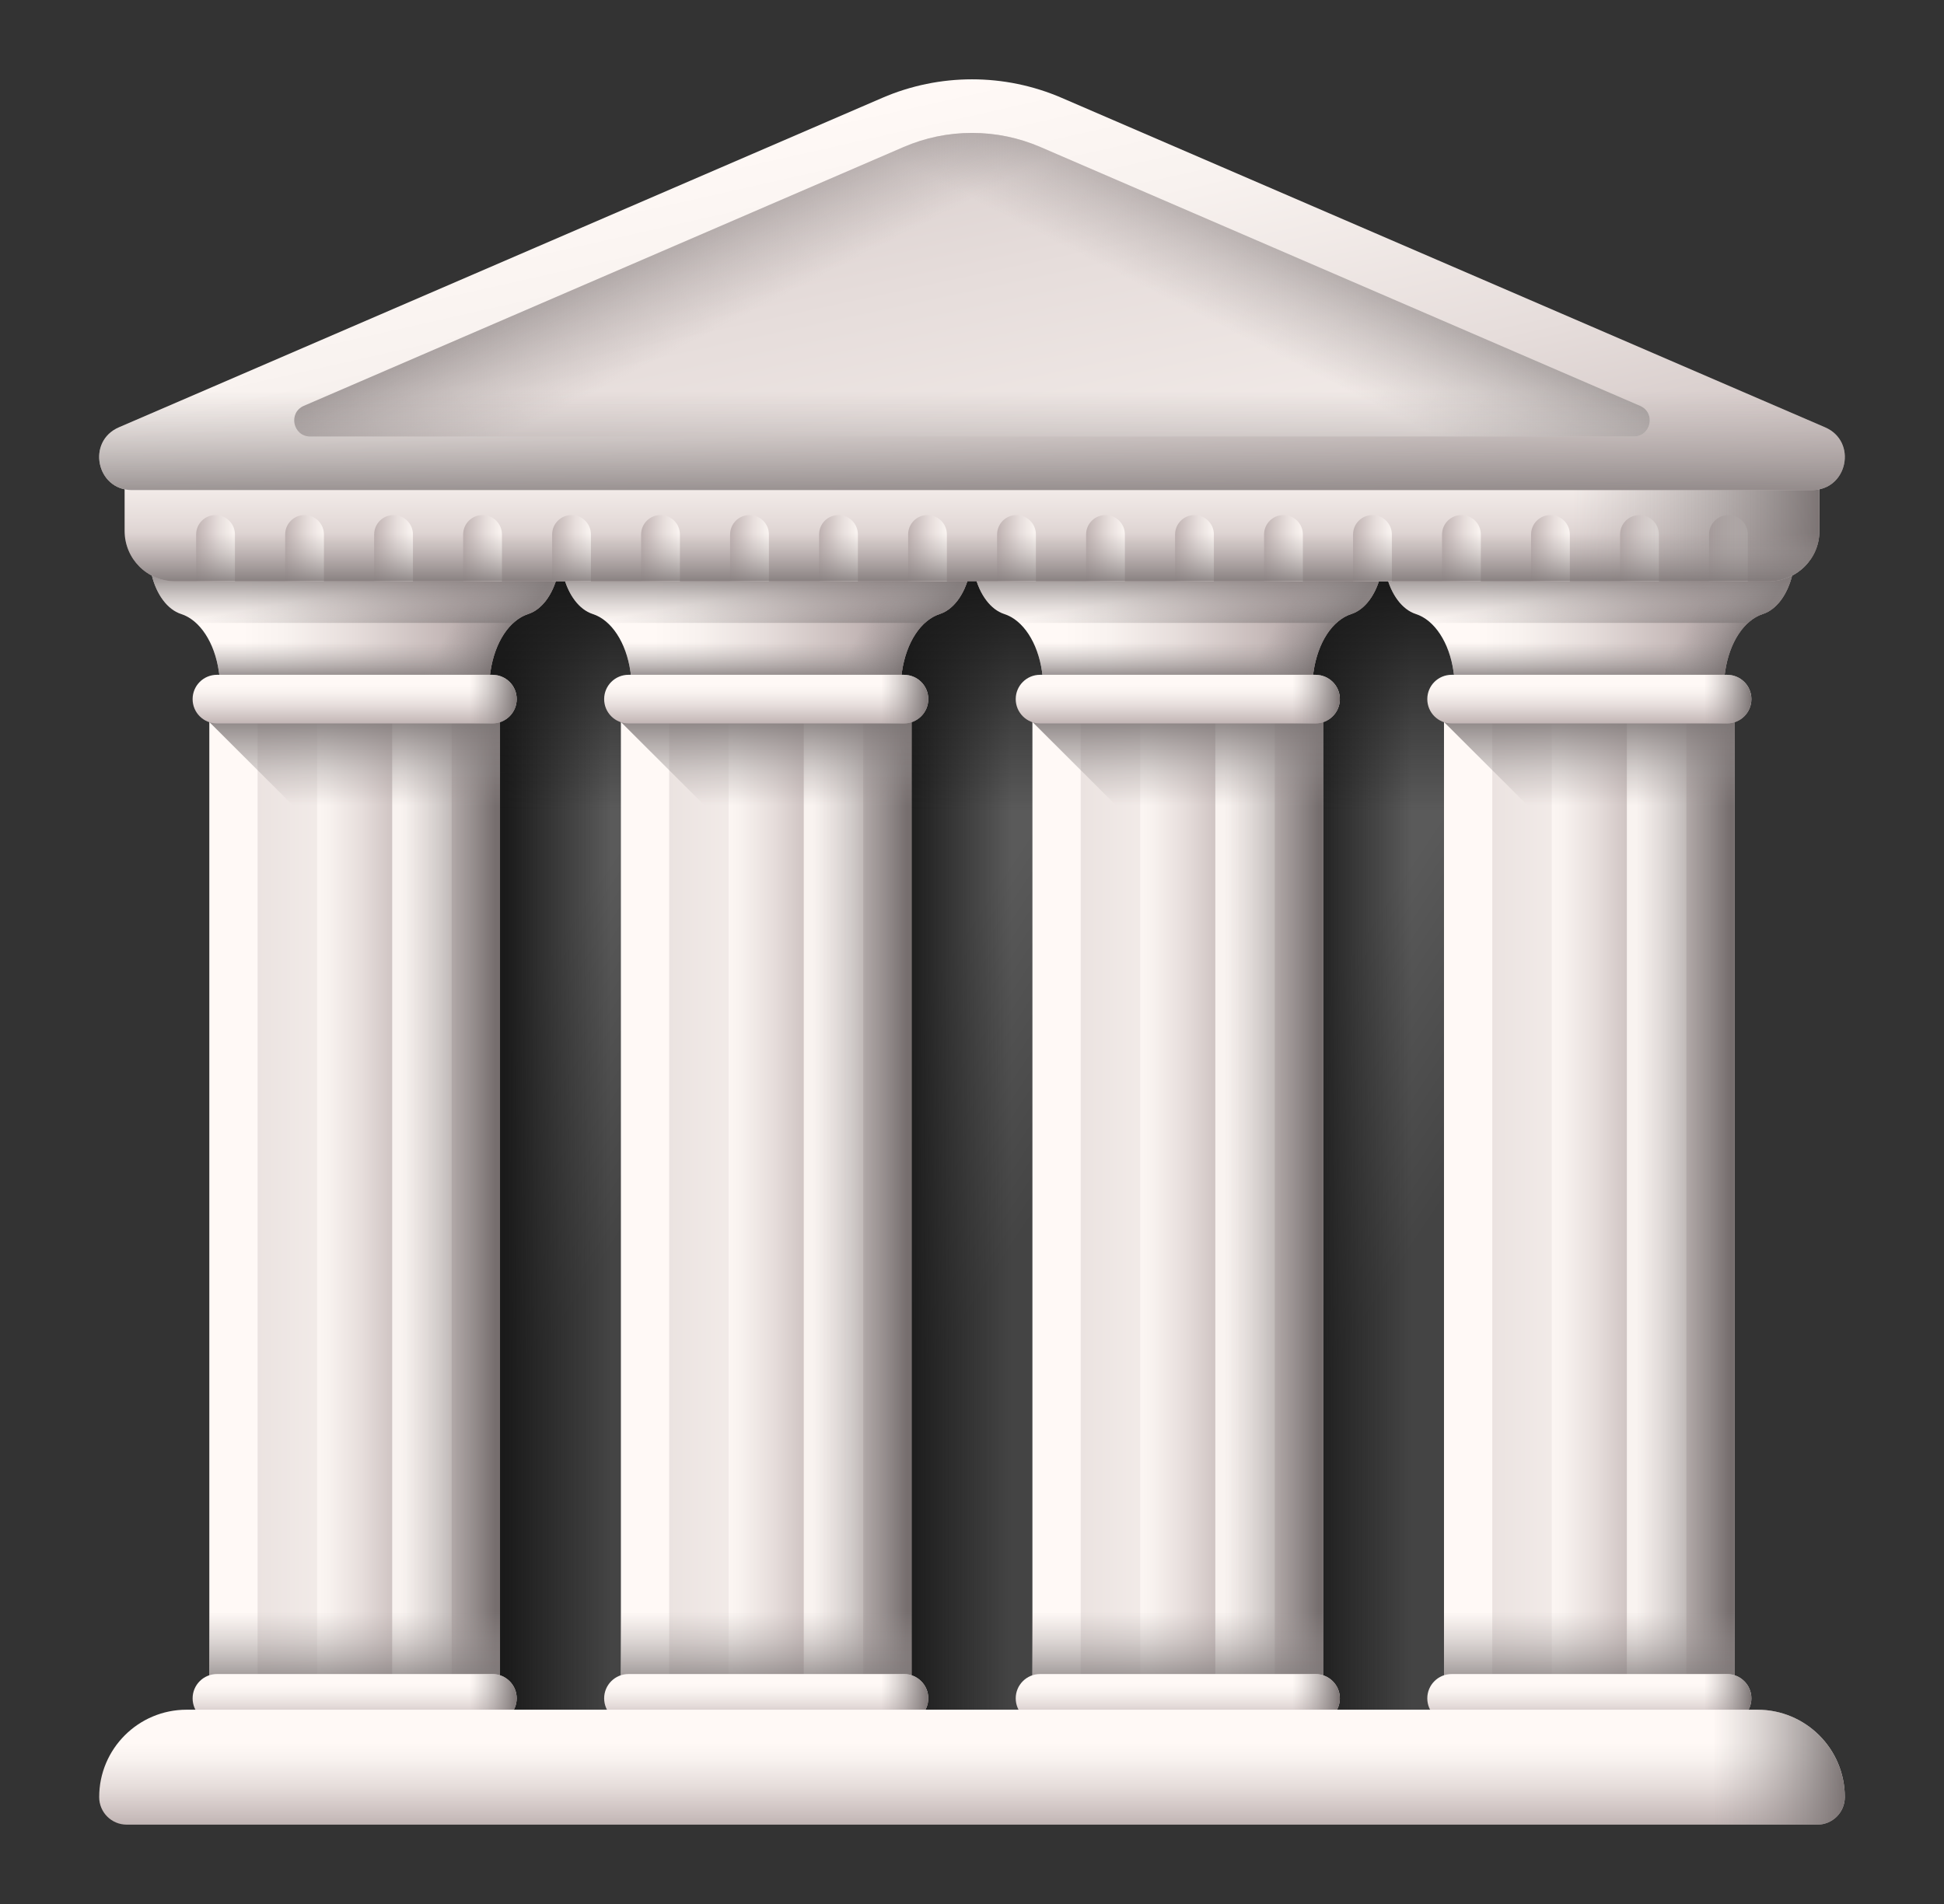 <svg width="49" height="48" viewBox="0 0 49 48" fill="none" xmlns="http://www.w3.org/2000/svg">
<rect x="0" y="0" width="49" height="48" fill="#333333" stroke="none"/>
<path d="M10.653 12.784H18.159V44.62H10.653V12.784Z" fill="url(#paint0_linear_473_2539)"/>
<path d="M10.653 12.784H18.159V44.62H10.653V12.784Z" fill="url(#paint1_linear_473_2539)"/>
<path d="M10.653 12.784H18.159V24H10.653V12.784Z" fill="url(#paint2_linear_473_2539)"/>
<path d="M20.747 12.784H28.253V44.62H20.747V12.784Z" fill="url(#paint3_linear_473_2539)"/>
<path d="M20.747 12.784H28.253V44.62H20.747V12.784Z" fill="url(#paint4_linear_473_2539)"/>
<path d="M20.747 12.784H28.253V24H20.747V12.784Z" fill="url(#paint5_linear_473_2539)"/>
<path d="M30.841 12.784H38.347V44.62H30.841V12.784Z" fill="url(#paint6_linear_473_2539)"/>
<path d="M30.841 12.784H38.347V44.62H30.841V12.784Z" fill="url(#paint7_linear_473_2539)"/>
<path d="M30.841 12.784H38.347V24H30.841V12.784Z" fill="url(#paint8_linear_473_2539)"/>
<path d="M3.753 14.199L3.824 14.493C3.946 14.998 4.226 15.369 4.565 15.479C5.037 15.63 5.409 16.198 5.517 16.93L5.574 17.314H12.305L12.362 16.93C12.47 16.198 12.842 15.631 13.314 15.479C13.653 15.369 13.933 14.998 14.055 14.493L14.126 14.199H3.753Z" fill="url(#paint9_linear_473_2539)"/>
<path d="M4.939 15.703C5.227 15.966 5.44 16.405 5.517 16.929L5.574 17.313H12.305L12.362 16.929C12.439 16.405 12.652 15.966 12.94 15.703H4.939Z" fill="url(#paint10_linear_473_2539)"/>
<path d="M9.439 17.314H12.306L12.362 16.93C12.47 16.198 12.842 15.631 13.314 15.479C13.653 15.369 13.933 14.998 14.055 14.493L14.126 14.199H9.439V17.314Z" fill="url(#paint11_linear_473_2539)"/>
<path d="M3.753 14.199L3.824 14.493C3.946 14.997 4.226 15.369 4.565 15.479C4.7 15.522 4.826 15.599 4.94 15.703H12.939C13.053 15.599 13.179 15.522 13.314 15.479C13.483 15.424 13.638 15.303 13.766 15.134C13.893 14.964 13.993 14.745 14.055 14.493L14.126 14.199H3.753Z" fill="url(#paint12_linear_473_2539)"/>
<path d="M3.753 14.199L3.824 14.493C3.946 14.997 4.226 15.369 4.565 15.479C4.7 15.522 4.826 15.599 4.94 15.703H12.939C13.053 15.599 13.179 15.522 13.314 15.479C13.483 15.424 13.638 15.303 13.766 15.134C13.893 14.964 13.993 14.745 14.055 14.493L14.126 14.199H3.753Z" fill="url(#paint13_linear_473_2539)"/>
<path d="M12.199 43.184H5.68C5.457 43.184 5.276 43.003 5.276 42.78V17.845C5.276 17.621 5.457 17.44 5.68 17.44H12.199C12.422 17.44 12.603 17.621 12.603 17.845V42.78C12.603 43.003 12.422 43.184 12.199 43.184Z" fill="url(#paint14_linear_473_2539)"/>
<path d="M6.493 17.44H11.386V43.184H6.493V17.44Z" fill="url(#paint15_linear_473_2539)"/>
<path d="M7.994 17.44H9.885V43.184H7.994V17.44Z" fill="url(#paint16_linear_473_2539)"/>
<path d="M12.198 43.184H8.616V17.44H12.198C12.422 17.44 12.603 17.621 12.603 17.845V42.78C12.603 43.003 12.422 43.184 12.198 43.184Z" fill="url(#paint17_linear_473_2539)"/>
<path d="M5.276 39.395V42.78C5.276 43.003 5.457 43.184 5.681 43.184H12.198C12.422 43.184 12.603 43.003 12.603 42.78V39.395H5.276Z" fill="url(#paint18_linear_473_2539)"/>
<path d="M12.198 17.44H5.681C5.457 17.44 5.276 17.621 5.276 17.844V18.202L12.603 25.515V17.844C12.603 17.621 12.422 17.44 12.198 17.44Z" fill="url(#paint19_linear_473_2539)"/>
<path d="M12.411 18.238H5.468C5.129 18.238 4.855 17.964 4.855 17.625C4.855 17.286 5.129 17.012 5.468 17.012H12.411C12.75 17.012 13.024 17.286 13.024 17.625C13.024 17.964 12.75 18.238 12.411 18.238Z" fill="url(#paint20_linear_473_2539)"/>
<path d="M12.41 17.012H9.959V18.238H12.41C12.749 18.238 13.024 17.964 13.024 17.625C13.024 17.286 12.749 17.012 12.41 17.012Z" fill="url(#paint21_linear_473_2539)"/>
<path d="M12.411 43.43H5.468C5.129 43.43 4.855 43.155 4.855 42.816C4.855 42.478 5.129 42.203 5.468 42.203H12.411C12.75 42.203 13.024 42.478 13.024 42.816C13.024 43.155 12.75 43.43 12.411 43.43Z" fill="url(#paint22_linear_473_2539)"/>
<path d="M12.41 42.203H9.959V43.43H12.41C12.749 43.43 13.024 43.155 13.024 42.816C13.024 42.478 12.749 42.203 12.41 42.203Z" fill="url(#paint23_linear_473_2539)"/>
<path d="M14.126 14.199L14.198 14.493C14.32 14.998 14.6 15.369 14.939 15.479C15.411 15.63 15.783 16.198 15.891 16.93L15.947 17.314H22.679L22.735 16.93C22.843 16.198 23.215 15.631 23.688 15.479C24.027 15.369 24.306 14.998 24.429 14.493L24.5 14.199H14.126Z" fill="url(#paint24_linear_473_2539)"/>
<path d="M15.312 15.703C15.6 15.966 15.813 16.405 15.891 16.929L15.947 17.313H22.679L22.735 16.929C22.813 16.405 23.026 15.966 23.314 15.703H15.312Z" fill="url(#paint25_linear_473_2539)"/>
<path d="M19.812 17.314H22.679L22.735 16.93C22.843 16.198 23.215 15.631 23.688 15.479C24.027 15.369 24.306 14.998 24.429 14.493L24.5 14.199H19.812V17.314Z" fill="url(#paint26_linear_473_2539)"/>
<path d="M14.126 14.199L14.198 14.493C14.32 14.997 14.6 15.369 14.939 15.479C15.074 15.522 15.2 15.599 15.313 15.703H23.313C23.427 15.599 23.553 15.522 23.687 15.479C23.856 15.424 24.012 15.303 24.139 15.134C24.267 14.964 24.367 14.745 24.428 14.493L24.5 14.199H14.126Z" fill="url(#paint27_linear_473_2539)"/>
<path d="M14.126 14.199L14.198 14.493C14.32 14.997 14.6 15.369 14.939 15.479C15.074 15.522 15.2 15.599 15.313 15.703H23.313C23.427 15.599 23.553 15.522 23.687 15.479C23.856 15.424 24.012 15.303 24.139 15.134C24.267 14.964 24.367 14.745 24.428 14.493L24.5 14.199H14.126Z" fill="url(#paint28_linear_473_2539)"/>
<path d="M22.572 43.184H16.054C15.831 43.184 15.65 43.003 15.65 42.78V17.845C15.65 17.621 15.831 17.44 16.054 17.44H22.572C22.795 17.44 22.976 17.621 22.976 17.845V42.78C22.976 43.003 22.795 43.184 22.572 43.184Z" fill="url(#paint29_linear_473_2539)"/>
<path d="M16.867 17.44H21.759V43.184H16.867V17.44Z" fill="url(#paint30_linear_473_2539)"/>
<path d="M18.367 17.44H20.259V43.184H18.367V17.44Z" fill="url(#paint31_linear_473_2539)"/>
<path d="M22.572 43.184H18.989V17.44H22.572C22.795 17.44 22.976 17.621 22.976 17.845V42.78C22.976 43.003 22.795 43.184 22.572 43.184Z" fill="url(#paint32_linear_473_2539)"/>
<path d="M15.65 39.395V42.78C15.65 43.003 15.831 43.184 16.054 43.184H22.572C22.795 43.184 22.976 43.003 22.976 42.78V39.395H15.65Z" fill="url(#paint33_linear_473_2539)"/>
<path d="M22.572 17.44H16.054C15.831 17.44 15.65 17.621 15.65 17.844V18.202L22.976 25.515V17.844C22.976 17.621 22.795 17.44 22.572 17.44Z" fill="url(#paint34_linear_473_2539)"/>
<path d="M22.785 18.238H15.841C15.503 18.238 15.228 17.964 15.228 17.625C15.228 17.286 15.503 17.012 15.841 17.012H22.785C23.123 17.012 23.398 17.286 23.398 17.625C23.398 17.964 23.123 18.238 22.785 18.238Z" fill="url(#paint35_linear_473_2539)"/>
<path d="M22.783 17.012H20.332V18.238H22.783C23.123 18.238 23.398 17.964 23.398 17.625C23.398 17.286 23.123 17.012 22.783 17.012Z" fill="url(#paint36_linear_473_2539)"/>
<path d="M22.785 43.43H15.841C15.503 43.43 15.228 43.155 15.228 42.816C15.228 42.478 15.503 42.203 15.841 42.203H22.785C23.123 42.203 23.398 42.478 23.398 42.816C23.398 43.155 23.123 43.43 22.785 43.43Z" fill="url(#paint37_linear_473_2539)"/>
<path d="M22.783 42.203H20.332V43.43H22.783C23.123 43.43 23.398 43.155 23.398 42.816C23.398 42.478 23.123 42.203 22.783 42.203Z" fill="url(#paint38_linear_473_2539)"/>
<path d="M24.5 14.199L24.571 14.493C24.694 14.998 24.973 15.369 25.312 15.479C25.785 15.63 26.157 16.198 26.265 16.93L26.321 17.314H33.053L33.109 16.93C33.217 16.198 33.589 15.631 34.061 15.479C34.4 15.369 34.68 14.998 34.802 14.493L34.874 14.199H24.5Z" fill="url(#paint39_linear_473_2539)"/>
<path d="M25.686 15.703C25.974 15.966 26.187 16.405 26.265 16.929L26.321 17.313H33.053L33.109 16.929C33.186 16.405 33.4 15.966 33.688 15.703H25.686Z" fill="url(#paint40_linear_473_2539)"/>
<path d="M30.186 17.314H33.053L33.109 16.93C33.217 16.198 33.589 15.631 34.061 15.479C34.4 15.369 34.68 14.998 34.802 14.493L34.874 14.199H30.186V17.314Z" fill="url(#paint41_linear_473_2539)"/>
<path d="M24.5 14.199L24.572 14.493C24.693 14.997 24.974 15.369 25.313 15.479C25.447 15.522 25.573 15.599 25.687 15.703H33.687C33.8 15.599 33.926 15.522 34.061 15.479C34.23 15.424 34.385 15.303 34.513 15.134C34.641 14.964 34.741 14.745 34.802 14.493L34.874 14.199H24.5Z" fill="url(#paint42_linear_473_2539)"/>
<path d="M24.5 14.199L24.572 14.493C24.693 14.997 24.974 15.369 25.313 15.479C25.447 15.522 25.573 15.599 25.687 15.703H33.687C33.8 15.599 33.926 15.522 34.061 15.479C34.23 15.424 34.385 15.303 34.513 15.134C34.641 14.964 34.741 14.745 34.802 14.493L34.874 14.199H24.5Z" fill="url(#paint43_linear_473_2539)"/>
<path d="M32.946 43.184H26.427C26.204 43.184 26.023 43.003 26.023 42.78V17.845C26.023 17.621 26.204 17.44 26.427 17.44H32.946C33.169 17.44 33.35 17.621 33.35 17.845V42.78C33.35 43.003 33.169 43.184 32.946 43.184Z" fill="url(#paint44_linear_473_2539)"/>
<path d="M27.24 17.44H32.133V43.184H27.24V17.44Z" fill="url(#paint45_linear_473_2539)"/>
<path d="M28.741 17.44H30.633V43.184H28.741V17.44Z" fill="url(#paint46_linear_473_2539)"/>
<path d="M32.946 43.184H29.363V17.44H32.946C33.169 17.44 33.35 17.621 33.35 17.845V42.78C33.35 43.003 33.169 43.184 32.946 43.184Z" fill="url(#paint47_linear_473_2539)"/>
<path d="M26.024 39.395V42.78C26.024 43.003 26.205 43.184 26.428 43.184H32.946C33.169 43.184 33.35 43.003 33.35 42.78V39.395H26.024Z" fill="url(#paint48_linear_473_2539)"/>
<path d="M32.946 17.44H26.428C26.205 17.44 26.024 17.621 26.024 17.844V18.202L33.35 25.515V17.844C33.35 17.621 33.169 17.44 32.946 17.44Z" fill="url(#paint49_linear_473_2539)"/>
<path d="M33.158 18.238H26.215C25.877 18.238 25.602 17.964 25.602 17.625C25.602 17.286 25.877 17.012 26.215 17.012H33.158C33.497 17.012 33.772 17.286 33.772 17.625C33.772 17.964 33.497 18.238 33.158 18.238Z" fill="url(#paint50_linear_473_2539)"/>
<path d="M33.157 17.012H30.706V18.238H33.157C33.497 18.238 33.772 17.964 33.772 17.625C33.772 17.286 33.496 17.012 33.157 17.012Z" fill="url(#paint51_linear_473_2539)"/>
<path d="M33.158 43.43H26.215C25.877 43.43 25.602 43.155 25.602 42.816C25.602 42.478 25.877 42.203 26.215 42.203H33.158C33.497 42.203 33.772 42.478 33.772 42.816C33.772 43.155 33.497 43.43 33.158 43.43Z" fill="url(#paint52_linear_473_2539)"/>
<path d="M33.157 42.203H30.706V43.43H33.157C33.497 43.43 33.772 43.155 33.772 42.816C33.772 42.478 33.496 42.203 33.157 42.203Z" fill="url(#paint53_linear_473_2539)"/>
<path d="M34.873 14.199L34.945 14.493C35.067 14.998 35.347 15.369 35.686 15.479C36.158 15.63 36.53 16.198 36.638 16.93L36.694 17.314H43.426L43.483 16.93C43.59 16.198 43.962 15.631 44.435 15.479C44.774 15.369 45.053 14.998 45.176 14.493L45.247 14.199H34.873Z" fill="url(#paint54_linear_473_2539)"/>
<path d="M36.06 15.703C36.348 15.966 36.561 16.405 36.638 16.929L36.695 17.313H43.426L43.483 16.929C43.56 16.405 43.773 15.966 44.061 15.703H36.06Z" fill="url(#paint55_linear_473_2539)"/>
<path d="M40.56 17.314H43.426L43.483 16.93C43.591 16.198 43.963 15.631 44.435 15.479C44.774 15.369 45.054 14.998 45.176 14.493L45.247 14.199H40.56V17.314Z" fill="url(#paint56_linear_473_2539)"/>
<path d="M34.873 14.199L34.945 14.493C35.067 14.997 35.347 15.369 35.686 15.479C35.821 15.522 35.947 15.599 36.061 15.703H44.06C44.174 15.599 44.3 15.522 44.434 15.479C44.604 15.424 44.759 15.303 44.887 15.134C45.014 14.964 45.114 14.745 45.176 14.493L45.247 14.199H34.873Z" fill="url(#paint57_linear_473_2539)"/>
<path d="M34.873 14.199L34.945 14.493C35.067 14.997 35.347 15.369 35.686 15.479C35.821 15.522 35.947 15.599 36.061 15.703H44.06C44.174 15.599 44.3 15.522 44.434 15.479C44.604 15.424 44.759 15.303 44.887 15.134C45.014 14.964 45.114 14.745 45.176 14.493L45.247 14.199H34.873Z" fill="url(#paint58_linear_473_2539)"/>
<path d="M43.32 43.184H36.801C36.578 43.184 36.397 43.003 36.397 42.78V17.845C36.397 17.621 36.578 17.44 36.801 17.44H43.32C43.543 17.44 43.724 17.621 43.724 17.845V42.78C43.724 43.003 43.543 43.184 43.32 43.184Z" fill="url(#paint59_linear_473_2539)"/>
<path d="M37.614 17.44H42.507V43.184H37.614V17.44Z" fill="url(#paint60_linear_473_2539)"/>
<path d="M39.115 17.44H41.006V43.184H39.115V17.44Z" fill="url(#paint61_linear_473_2539)"/>
<path d="M43.32 43.184H39.737V17.44H43.32C43.543 17.44 43.724 17.621 43.724 17.845V42.78C43.724 43.003 43.543 43.184 43.32 43.184Z" fill="url(#paint62_linear_473_2539)"/>
<path d="M36.397 39.395V42.78C36.397 43.003 36.578 43.184 36.802 43.184H43.319C43.543 43.184 43.724 43.003 43.724 42.78V39.395H36.397Z" fill="url(#paint63_linear_473_2539)"/>
<path d="M43.319 17.44H36.802C36.578 17.44 36.397 17.621 36.397 17.844V18.202L43.724 25.515V17.844C43.724 17.621 43.543 17.44 43.319 17.44Z" fill="url(#paint64_linear_473_2539)"/>
<path d="M43.532 18.238H36.589C36.25 18.238 35.976 17.964 35.976 17.625C35.976 17.286 36.25 17.012 36.589 17.012H43.532C43.871 17.012 44.145 17.286 44.145 17.625C44.145 17.964 43.871 18.238 43.532 18.238Z" fill="url(#paint65_linear_473_2539)"/>
<path d="M43.531 17.012H41.08V18.238H43.531C43.87 18.238 44.145 17.964 44.145 17.625C44.145 17.286 43.87 17.012 43.531 17.012Z" fill="url(#paint66_linear_473_2539)"/>
<path d="M43.532 43.43H36.589C36.25 43.43 35.976 43.155 35.976 42.816C35.976 42.478 36.25 42.203 36.589 42.203H43.532C43.871 42.203 44.145 42.478 44.145 42.816C44.145 43.155 43.871 43.43 43.532 43.43Z" fill="url(#paint67_linear_473_2539)"/>
<path d="M43.531 42.203H41.08V43.43H43.531C43.87 43.43 44.145 43.155 44.145 42.816C44.145 42.478 43.87 42.203 43.531 42.203Z" fill="url(#paint68_linear_473_2539)"/>
<path d="M44.296 43.102H4.704C3.487 43.102 2.5 44.089 2.5 45.306C2.5 45.69 2.811 46 3.194 46H45.806C46.19 46 46.5 45.69 46.5 45.306C46.5 44.089 45.513 43.102 44.296 43.102Z" fill="url(#paint69_linear_473_2539)"/>
<path d="M44.296 43.102C45.513 43.103 46.5 44.089 46.5 45.306C46.5 45.69 46.19 46 45.806 46H37.891V43.102H44.296Z" fill="url(#paint70_linear_473_2539)"/>
<path d="M44.591 14.653H4.409C3.709 14.653 3.141 14.085 3.141 13.385V11.633C3.141 10.933 3.709 10.365 4.409 10.365H44.591C45.291 10.365 45.859 10.933 45.859 11.633V13.385C45.859 14.085 45.291 14.653 44.591 14.653Z" fill="url(#paint71_linear_473_2539)"/>
<path d="M5.922 14.653H4.944V13.474C4.944 13.204 5.163 12.985 5.433 12.985C5.703 12.985 5.922 13.204 5.922 13.474V14.653Z" fill="url(#paint72_linear_473_2539)"/>
<path d="M8.165 14.653H7.188V13.474C7.188 13.204 7.406 12.985 7.676 12.985C7.946 12.985 8.165 13.204 8.165 13.474V14.653Z" fill="url(#paint73_linear_473_2539)"/>
<path d="M10.409 14.653H9.431V13.474C9.431 13.204 9.65 12.985 9.92 12.985C10.19 12.985 10.409 13.204 10.409 13.474V14.653Z" fill="url(#paint74_linear_473_2539)"/>
<path d="M12.652 14.653H11.674V13.474C11.674 13.204 11.893 12.985 12.163 12.985C12.433 12.985 12.652 13.204 12.652 13.474L12.652 14.653Z" fill="url(#paint75_linear_473_2539)"/>
<path d="M14.895 14.653H13.917V13.474C13.917 13.204 14.136 12.985 14.406 12.985C14.676 12.985 14.895 13.204 14.895 13.474L14.895 14.653Z" fill="url(#paint76_linear_473_2539)"/>
<path d="M17.138 14.653H16.16V13.474C16.16 13.204 16.379 12.985 16.649 12.985C16.919 12.985 17.138 13.204 17.138 13.474L17.138 14.653Z" fill="url(#paint77_linear_473_2539)"/>
<path d="M19.381 14.653H18.403V13.474C18.403 13.204 18.622 12.985 18.892 12.985C19.162 12.985 19.381 13.204 19.381 13.474L19.381 14.653Z" fill="url(#paint78_linear_473_2539)"/>
<path d="M21.624 14.653H20.646V13.474C20.646 13.204 20.865 12.985 21.135 12.985C21.405 12.985 21.624 13.204 21.624 13.474L21.624 14.653Z" fill="url(#paint79_linear_473_2539)"/>
<path d="M23.867 14.653H22.89V13.474C22.89 13.204 23.108 12.985 23.378 12.985C23.648 12.985 23.867 13.204 23.867 13.474L23.867 14.653Z" fill="url(#paint80_linear_473_2539)"/>
<path d="M26.111 14.653H25.133V13.474C25.133 13.204 25.352 12.985 25.622 12.985C25.892 12.985 26.111 13.204 26.111 13.474V14.653H26.111Z" fill="url(#paint81_linear_473_2539)"/>
<path d="M28.354 14.653H27.376V13.474C27.376 13.204 27.595 12.985 27.865 12.985C28.135 12.985 28.354 13.204 28.354 13.474V14.653H28.354Z" fill="url(#paint82_linear_473_2539)"/>
<path d="M30.597 14.653H29.619V13.474C29.619 13.204 29.838 12.985 30.108 12.985C30.378 12.985 30.597 13.204 30.597 13.474V14.653H30.597Z" fill="url(#paint83_linear_473_2539)"/>
<path d="M32.84 14.653H31.862V13.474C31.862 13.204 32.081 12.985 32.351 12.985C32.621 12.985 32.84 13.204 32.84 13.474V14.653H32.84Z" fill="url(#paint84_linear_473_2539)"/>
<path d="M35.083 14.653H34.105V13.474C34.105 13.204 34.324 12.985 34.594 12.985C34.864 12.985 35.083 13.204 35.083 13.474V14.653H35.083Z" fill="url(#paint85_linear_473_2539)"/>
<path d="M37.326 14.653H36.348V13.474C36.348 13.204 36.567 12.985 36.837 12.985C37.107 12.985 37.326 13.204 37.326 13.474V14.653H37.326Z" fill="url(#paint86_linear_473_2539)"/>
<path d="M39.569 14.653H38.592V13.474C38.592 13.204 38.81 12.985 39.081 12.985C39.35 12.985 39.569 13.204 39.569 13.474V14.653H39.569Z" fill="url(#paint87_linear_473_2539)"/>
<path d="M41.812 14.653H40.835V13.474C40.835 13.204 41.054 12.985 41.324 12.985C41.594 12.985 41.813 13.204 41.813 13.474V14.653H41.812Z" fill="url(#paint88_linear_473_2539)"/>
<path d="M44.055 14.653H43.078V13.474C43.078 13.204 43.297 12.985 43.567 12.985C43.837 12.985 44.056 13.204 44.056 13.474V14.653H44.055Z" fill="url(#paint89_linear_473_2539)"/>
<path d="M44.566 10.365H29.83V14.653H44.566C45.28 14.653 45.859 14.096 45.859 13.41V11.608C45.859 10.922 45.28 10.365 44.566 10.365Z" fill="url(#paint90_linear_473_2539)"/>
<path d="M44.591 14.653H4.409C3.709 14.653 3.141 14.085 3.141 13.385V11.633C3.141 10.933 3.709 10.365 4.409 10.365H44.591C45.291 10.365 45.859 10.933 45.859 11.633V13.385C45.859 14.085 45.291 14.653 44.591 14.653Z" fill="url(#paint91_linear_473_2539)"/>
<path d="M22.239 2.467L2.999 10.772C2.176 11.127 2.43 12.355 3.326 12.355H45.674C46.57 12.355 46.824 11.127 46.001 10.772L26.761 2.467C25.318 1.844 23.682 1.844 22.239 2.467Z" fill="url(#paint92_linear_473_2539)"/>
<path d="M41.18 11.004C41.618 11.004 41.742 10.404 41.34 10.231L26.226 3.707C25.677 3.471 25.097 3.351 24.5 3.351C23.903 3.351 23.323 3.471 22.775 3.707L7.66 10.231C7.259 10.404 7.382 11.004 7.82 11.004H41.18Z" fill="url(#paint93_linear_473_2539)"/>
<path d="M7.82 11.004C7.382 11.004 7.258 10.404 7.66 10.231L22.775 3.707C23.323 3.471 23.903 3.351 24.5 3.351C25.097 3.351 25.677 3.471 26.225 3.707L41.34 10.231C41.742 10.404 41.618 11.004 41.18 11.004H7.82Z" fill="url(#paint94_linear_473_2539)"/>
<path d="M41.18 11.004C41.618 11.004 41.742 10.404 41.34 10.231L26.226 3.707C25.677 3.471 25.097 3.351 24.5 3.351C23.903 3.351 23.323 3.471 22.775 3.707L7.66 10.231C7.259 10.404 7.382 11.004 7.82 11.004H41.18Z" fill="url(#paint95_linear_473_2539)"/>
<path d="M2.999 10.772C2.176 11.127 2.43 12.355 3.326 12.355H45.674C46.57 12.355 46.824 11.127 46.001 10.772L37.5 7.103H11.5L2.999 10.772Z" fill="url(#paint96_linear_473_2539)"/>
<defs>
<linearGradient id="paint0_linear_473_2539" x1="11.844" y1="27.01" x2="16.417" y2="30.03" gradientUnits="userSpaceOnUse">
<stop stop-color="#5A5A5A"/>
<stop offset="1" stop-color="#444444"/>
</linearGradient>
<linearGradient id="paint1_linear_473_2539" x1="15.398" y1="28.702" x2="12.723" y2="28.702" gradientUnits="userSpaceOnUse">
<stop stop-color="#1A1A1A" stop-opacity="0"/>
<stop offset="1" stop-color="#1A1A1A"/>
</linearGradient>
<linearGradient id="paint2_linear_473_2539" x1="14.406" y1="20.463" x2="14.406" y2="14.766" gradientUnits="userSpaceOnUse">
<stop stop-color="#1A1A1A" stop-opacity="0"/>
<stop offset="1" stop-color="#1A1A1A"/>
</linearGradient>
<linearGradient id="paint3_linear_473_2539" x1="21.938" y1="27.01" x2="26.511" y2="30.03" gradientUnits="userSpaceOnUse">
<stop stop-color="#5A5A5A"/>
<stop offset="1" stop-color="#444444"/>
</linearGradient>
<linearGradient id="paint4_linear_473_2539" x1="25.492" y1="28.702" x2="22.818" y2="28.702" gradientUnits="userSpaceOnUse">
<stop stop-color="#1A1A1A" stop-opacity="0"/>
<stop offset="1" stop-color="#1A1A1A"/>
</linearGradient>
<linearGradient id="paint5_linear_473_2539" x1="24.5" y1="20.463" x2="24.5" y2="14.766" gradientUnits="userSpaceOnUse">
<stop stop-color="#1A1A1A" stop-opacity="0"/>
<stop offset="1" stop-color="#1A1A1A"/>
</linearGradient>
<linearGradient id="paint6_linear_473_2539" x1="32.032" y1="27.01" x2="36.605" y2="30.03" gradientUnits="userSpaceOnUse">
<stop stop-color="#5A5A5A"/>
<stop offset="1" stop-color="#444444"/>
</linearGradient>
<linearGradient id="paint7_linear_473_2539" x1="35.586" y1="28.702" x2="32.912" y2="28.702" gradientUnits="userSpaceOnUse">
<stop stop-color="#1A1A1A" stop-opacity="0"/>
<stop offset="1" stop-color="#1A1A1A"/>
</linearGradient>
<linearGradient id="paint8_linear_473_2539" x1="34.594" y1="20.463" x2="34.594" y2="14.766" gradientUnits="userSpaceOnUse">
<stop stop-color="#1A1A1A" stop-opacity="0"/>
<stop offset="1" stop-color="#1A1A1A"/>
</linearGradient>
<linearGradient id="paint9_linear_473_2539" x1="6.104" y1="15.756" x2="11.835" y2="15.756" gradientUnits="userSpaceOnUse">
<stop stop-color="#FFF9F6"/>
<stop offset="0.197" stop-color="#F8F2EF"/>
<stop offset="0.492" stop-color="#E6DDDB"/>
<stop offset="0.847" stop-color="#C8BCBB"/>
<stop offset="1" stop-color="#B9ACAC"/>
</linearGradient>
<linearGradient id="paint10_linear_473_2539" x1="8.94" y1="16.192" x2="8.94" y2="17.247" gradientUnits="userSpaceOnUse">
<stop stop-color="#9E9797" stop-opacity="0"/>
<stop offset="0.311" stop-color="#979090" stop-opacity="0.311"/>
<stop offset="0.786" stop-color="#817A7A" stop-opacity="0.786"/>
<stop offset="1" stop-color="#766E6E"/>
</linearGradient>
<linearGradient id="paint11_linear_473_2539" x1="11.481" y1="15.583" x2="12.832" y2="16.359" gradientUnits="userSpaceOnUse">
<stop stop-color="#9E9797" stop-opacity="0"/>
<stop offset="0.311" stop-color="#979090" stop-opacity="0.311"/>
<stop offset="0.786" stop-color="#817A7A" stop-opacity="0.786"/>
<stop offset="1" stop-color="#766E6E"/>
</linearGradient>
<linearGradient id="paint12_linear_473_2539" x1="9.06" y1="14.89" x2="9.376" y2="16.702" gradientUnits="userSpaceOnUse">
<stop stop-color="#9E9797" stop-opacity="0"/>
<stop offset="0.311" stop-color="#979090" stop-opacity="0.311"/>
<stop offset="0.786" stop-color="#817A7A" stop-opacity="0.786"/>
<stop offset="1" stop-color="#766E6E"/>
</linearGradient>
<linearGradient id="paint13_linear_473_2539" x1="8.94" y1="15.688" x2="8.94" y2="14.24" gradientUnits="userSpaceOnUse">
<stop stop-color="#9E9797" stop-opacity="0"/>
<stop offset="0.311" stop-color="#979090" stop-opacity="0.311"/>
<stop offset="0.786" stop-color="#817A7A" stop-opacity="0.786"/>
<stop offset="1" stop-color="#766E6E"/>
</linearGradient>
<linearGradient id="paint14_linear_473_2539" x1="6.996" y1="30.312" x2="14.062" y2="30.312" gradientUnits="userSpaceOnUse">
<stop stop-color="#FFF9F6"/>
<stop offset="0.197" stop-color="#F8F2EF"/>
<stop offset="0.492" stop-color="#E6DDDB"/>
<stop offset="0.847" stop-color="#C8BCBB"/>
<stop offset="1" stop-color="#B9ACAC"/>
</linearGradient>
<linearGradient id="paint15_linear_473_2539" x1="12.445" y1="30.312" x2="-2.121" y2="30.312" gradientUnits="userSpaceOnUse">
<stop stop-color="#FFF9F6"/>
<stop offset="0.197" stop-color="#F8F2EF"/>
<stop offset="0.492" stop-color="#E6DDDB"/>
<stop offset="0.847" stop-color="#C8BCBB"/>
<stop offset="1" stop-color="#B9ACAC"/>
</linearGradient>
<linearGradient id="paint16_linear_473_2539" x1="7.723" y1="30.312" x2="10.591" y2="30.312" gradientUnits="userSpaceOnUse">
<stop stop-color="#FFF9F6"/>
<stop offset="0.197" stop-color="#F8F2EF"/>
<stop offset="0.492" stop-color="#E6DDDB"/>
<stop offset="0.847" stop-color="#C8BCBB"/>
<stop offset="1" stop-color="#B9ACAC"/>
</linearGradient>
<linearGradient id="paint17_linear_473_2539" x1="10.117" y1="30.312" x2="12.487" y2="30.312" gradientUnits="userSpaceOnUse">
<stop stop-color="#9E9797" stop-opacity="0"/>
<stop offset="0.311" stop-color="#979090" stop-opacity="0.311"/>
<stop offset="0.786" stop-color="#817A7A" stop-opacity="0.786"/>
<stop offset="1" stop-color="#766E6E"/>
</linearGradient>
<linearGradient id="paint18_linear_473_2539" x1="8.94" y1="40.632" x2="8.94" y2="42.804" gradientUnits="userSpaceOnUse">
<stop stop-color="#9E9797" stop-opacity="0"/>
<stop offset="0.311" stop-color="#979090" stop-opacity="0.311"/>
<stop offset="0.786" stop-color="#817A7A" stop-opacity="0.786"/>
<stop offset="1" stop-color="#766E6E"/>
</linearGradient>
<linearGradient id="paint19_linear_473_2539" x1="8.94" y1="20.317" x2="8.94" y2="17.844" gradientUnits="userSpaceOnUse">
<stop stop-color="#9E9797" stop-opacity="0"/>
<stop offset="0.311" stop-color="#979090" stop-opacity="0.311"/>
<stop offset="0.786" stop-color="#817A7A" stop-opacity="0.786"/>
<stop offset="1" stop-color="#766E6E"/>
</linearGradient>
<linearGradient id="paint20_linear_473_2539" x1="8.939" y1="17.255" x2="8.939" y2="18.338" gradientUnits="userSpaceOnUse">
<stop stop-color="#FFF9F6"/>
<stop offset="0.197" stop-color="#F8F2EF"/>
<stop offset="0.492" stop-color="#E6DDDB"/>
<stop offset="0.847" stop-color="#C8BCBB"/>
<stop offset="1" stop-color="#B9ACAC"/>
</linearGradient>
<linearGradient id="paint21_linear_473_2539" x1="11.839" y1="17.625" x2="13.074" y2="17.625" gradientUnits="userSpaceOnUse">
<stop stop-color="#9E9797" stop-opacity="0"/>
<stop offset="0.311" stop-color="#979090" stop-opacity="0.311"/>
<stop offset="0.786" stop-color="#817A7A" stop-opacity="0.786"/>
<stop offset="1" stop-color="#766E6E"/>
</linearGradient>
<linearGradient id="paint22_linear_473_2539" x1="8.939" y1="42.446" x2="8.939" y2="43.53" gradientUnits="userSpaceOnUse">
<stop stop-color="#FFF9F6"/>
<stop offset="0.197" stop-color="#F8F2EF"/>
<stop offset="0.492" stop-color="#E6DDDB"/>
<stop offset="0.847" stop-color="#C8BCBB"/>
<stop offset="1" stop-color="#B9ACAC"/>
</linearGradient>
<linearGradient id="paint23_linear_473_2539" x1="11.839" y1="42.816" x2="13.074" y2="42.816" gradientUnits="userSpaceOnUse">
<stop stop-color="#9E9797" stop-opacity="0"/>
<stop offset="0.311" stop-color="#979090" stop-opacity="0.311"/>
<stop offset="0.786" stop-color="#817A7A" stop-opacity="0.786"/>
<stop offset="1" stop-color="#766E6E"/>
</linearGradient>
<linearGradient id="paint24_linear_473_2539" x1="16.478" y1="15.756" x2="22.209" y2="15.756" gradientUnits="userSpaceOnUse">
<stop stop-color="#FFF9F6"/>
<stop offset="0.197" stop-color="#F8F2EF"/>
<stop offset="0.492" stop-color="#E6DDDB"/>
<stop offset="0.847" stop-color="#C8BCBB"/>
<stop offset="1" stop-color="#B9ACAC"/>
</linearGradient>
<linearGradient id="paint25_linear_473_2539" x1="19.313" y1="16.192" x2="19.313" y2="17.247" gradientUnits="userSpaceOnUse">
<stop stop-color="#9E9797" stop-opacity="0"/>
<stop offset="0.311" stop-color="#979090" stop-opacity="0.311"/>
<stop offset="0.786" stop-color="#817A7A" stop-opacity="0.786"/>
<stop offset="1" stop-color="#766E6E"/>
</linearGradient>
<linearGradient id="paint26_linear_473_2539" x1="21.854" y1="15.583" x2="23.206" y2="16.359" gradientUnits="userSpaceOnUse">
<stop stop-color="#9E9797" stop-opacity="0"/>
<stop offset="0.311" stop-color="#979090" stop-opacity="0.311"/>
<stop offset="0.786" stop-color="#817A7A" stop-opacity="0.786"/>
<stop offset="1" stop-color="#766E6E"/>
</linearGradient>
<linearGradient id="paint27_linear_473_2539" x1="19.434" y1="14.89" x2="19.75" y2="16.702" gradientUnits="userSpaceOnUse">
<stop stop-color="#9E9797" stop-opacity="0"/>
<stop offset="0.311" stop-color="#979090" stop-opacity="0.311"/>
<stop offset="0.786" stop-color="#817A7A" stop-opacity="0.786"/>
<stop offset="1" stop-color="#766E6E"/>
</linearGradient>
<linearGradient id="paint28_linear_473_2539" x1="19.313" y1="15.688" x2="19.313" y2="14.24" gradientUnits="userSpaceOnUse">
<stop stop-color="#9E9797" stop-opacity="0"/>
<stop offset="0.311" stop-color="#979090" stop-opacity="0.311"/>
<stop offset="0.786" stop-color="#817A7A" stop-opacity="0.786"/>
<stop offset="1" stop-color="#766E6E"/>
</linearGradient>
<linearGradient id="paint29_linear_473_2539" x1="17.37" y1="30.312" x2="24.435" y2="30.312" gradientUnits="userSpaceOnUse">
<stop stop-color="#FFF9F6"/>
<stop offset="0.197" stop-color="#F8F2EF"/>
<stop offset="0.492" stop-color="#E6DDDB"/>
<stop offset="0.847" stop-color="#C8BCBB"/>
<stop offset="1" stop-color="#B9ACAC"/>
</linearGradient>
<linearGradient id="paint30_linear_473_2539" x1="22.819" y1="30.312" x2="8.252" y2="30.312" gradientUnits="userSpaceOnUse">
<stop stop-color="#FFF9F6"/>
<stop offset="0.197" stop-color="#F8F2EF"/>
<stop offset="0.492" stop-color="#E6DDDB"/>
<stop offset="0.847" stop-color="#C8BCBB"/>
<stop offset="1" stop-color="#B9ACAC"/>
</linearGradient>
<linearGradient id="paint31_linear_473_2539" x1="18.096" y1="30.312" x2="20.965" y2="30.312" gradientUnits="userSpaceOnUse">
<stop stop-color="#FFF9F6"/>
<stop offset="0.197" stop-color="#F8F2EF"/>
<stop offset="0.492" stop-color="#E6DDDB"/>
<stop offset="0.847" stop-color="#C8BCBB"/>
<stop offset="1" stop-color="#B9ACAC"/>
</linearGradient>
<linearGradient id="paint32_linear_473_2539" x1="20.491" y1="30.312" x2="22.861" y2="30.312" gradientUnits="userSpaceOnUse">
<stop stop-color="#9E9797" stop-opacity="0"/>
<stop offset="0.311" stop-color="#979090" stop-opacity="0.311"/>
<stop offset="0.786" stop-color="#817A7A" stop-opacity="0.786"/>
<stop offset="1" stop-color="#766E6E"/>
</linearGradient>
<linearGradient id="paint33_linear_473_2539" x1="19.313" y1="40.632" x2="19.313" y2="42.804" gradientUnits="userSpaceOnUse">
<stop stop-color="#9E9797" stop-opacity="0"/>
<stop offset="0.311" stop-color="#979090" stop-opacity="0.311"/>
<stop offset="0.786" stop-color="#817A7A" stop-opacity="0.786"/>
<stop offset="1" stop-color="#766E6E"/>
</linearGradient>
<linearGradient id="paint34_linear_473_2539" x1="19.313" y1="20.317" x2="19.313" y2="17.844" gradientUnits="userSpaceOnUse">
<stop stop-color="#9E9797" stop-opacity="0"/>
<stop offset="0.311" stop-color="#979090" stop-opacity="0.311"/>
<stop offset="0.786" stop-color="#817A7A" stop-opacity="0.786"/>
<stop offset="1" stop-color="#766E6E"/>
</linearGradient>
<linearGradient id="paint35_linear_473_2539" x1="19.313" y1="17.255" x2="19.313" y2="18.338" gradientUnits="userSpaceOnUse">
<stop stop-color="#FFF9F6"/>
<stop offset="0.197" stop-color="#F8F2EF"/>
<stop offset="0.492" stop-color="#E6DDDB"/>
<stop offset="0.847" stop-color="#C8BCBB"/>
<stop offset="1" stop-color="#B9ACAC"/>
</linearGradient>
<linearGradient id="paint36_linear_473_2539" x1="22.212" y1="17.625" x2="23.448" y2="17.625" gradientUnits="userSpaceOnUse">
<stop stop-color="#9E9797" stop-opacity="0"/>
<stop offset="0.311" stop-color="#979090" stop-opacity="0.311"/>
<stop offset="0.786" stop-color="#817A7A" stop-opacity="0.786"/>
<stop offset="1" stop-color="#766E6E"/>
</linearGradient>
<linearGradient id="paint37_linear_473_2539" x1="19.313" y1="42.446" x2="19.313" y2="43.53" gradientUnits="userSpaceOnUse">
<stop stop-color="#FFF9F6"/>
<stop offset="0.197" stop-color="#F8F2EF"/>
<stop offset="0.492" stop-color="#E6DDDB"/>
<stop offset="0.847" stop-color="#C8BCBB"/>
<stop offset="1" stop-color="#B9ACAC"/>
</linearGradient>
<linearGradient id="paint38_linear_473_2539" x1="22.212" y1="42.816" x2="23.448" y2="42.816" gradientUnits="userSpaceOnUse">
<stop stop-color="#9E9797" stop-opacity="0"/>
<stop offset="0.311" stop-color="#979090" stop-opacity="0.311"/>
<stop offset="0.786" stop-color="#817A7A" stop-opacity="0.786"/>
<stop offset="1" stop-color="#766E6E"/>
</linearGradient>
<linearGradient id="paint39_linear_473_2539" x1="26.852" y1="15.756" x2="32.583" y2="15.756" gradientUnits="userSpaceOnUse">
<stop stop-color="#FFF9F6"/>
<stop offset="0.197" stop-color="#F8F2EF"/>
<stop offset="0.492" stop-color="#E6DDDB"/>
<stop offset="0.847" stop-color="#C8BCBB"/>
<stop offset="1" stop-color="#B9ACAC"/>
</linearGradient>
<linearGradient id="paint40_linear_473_2539" x1="29.687" y1="16.192" x2="29.687" y2="17.247" gradientUnits="userSpaceOnUse">
<stop stop-color="#9E9797" stop-opacity="0"/>
<stop offset="0.311" stop-color="#979090" stop-opacity="0.311"/>
<stop offset="0.786" stop-color="#817A7A" stop-opacity="0.786"/>
<stop offset="1" stop-color="#766E6E"/>
</linearGradient>
<linearGradient id="paint41_linear_473_2539" x1="32.228" y1="15.583" x2="33.58" y2="16.359" gradientUnits="userSpaceOnUse">
<stop stop-color="#9E9797" stop-opacity="0"/>
<stop offset="0.311" stop-color="#979090" stop-opacity="0.311"/>
<stop offset="0.786" stop-color="#817A7A" stop-opacity="0.786"/>
<stop offset="1" stop-color="#766E6E"/>
</linearGradient>
<linearGradient id="paint42_linear_473_2539" x1="29.808" y1="14.89" x2="30.124" y2="16.702" gradientUnits="userSpaceOnUse">
<stop stop-color="#9E9797" stop-opacity="0"/>
<stop offset="0.311" stop-color="#979090" stop-opacity="0.311"/>
<stop offset="0.786" stop-color="#817A7A" stop-opacity="0.786"/>
<stop offset="1" stop-color="#766E6E"/>
</linearGradient>
<linearGradient id="paint43_linear_473_2539" x1="29.687" y1="15.688" x2="29.687" y2="14.24" gradientUnits="userSpaceOnUse">
<stop stop-color="#9E9797" stop-opacity="0"/>
<stop offset="0.311" stop-color="#979090" stop-opacity="0.311"/>
<stop offset="0.786" stop-color="#817A7A" stop-opacity="0.786"/>
<stop offset="1" stop-color="#766E6E"/>
</linearGradient>
<linearGradient id="paint44_linear_473_2539" x1="27.744" y1="30.312" x2="34.809" y2="30.312" gradientUnits="userSpaceOnUse">
<stop stop-color="#FFF9F6"/>
<stop offset="0.197" stop-color="#F8F2EF"/>
<stop offset="0.492" stop-color="#E6DDDB"/>
<stop offset="0.847" stop-color="#C8BCBB"/>
<stop offset="1" stop-color="#B9ACAC"/>
</linearGradient>
<linearGradient id="paint45_linear_473_2539" x1="33.192" y1="30.312" x2="18.626" y2="30.312" gradientUnits="userSpaceOnUse">
<stop stop-color="#FFF9F6"/>
<stop offset="0.197" stop-color="#F8F2EF"/>
<stop offset="0.492" stop-color="#E6DDDB"/>
<stop offset="0.847" stop-color="#C8BCBB"/>
<stop offset="1" stop-color="#B9ACAC"/>
</linearGradient>
<linearGradient id="paint46_linear_473_2539" x1="28.47" y1="30.312" x2="31.339" y2="30.312" gradientUnits="userSpaceOnUse">
<stop stop-color="#FFF9F6"/>
<stop offset="0.197" stop-color="#F8F2EF"/>
<stop offset="0.492" stop-color="#E6DDDB"/>
<stop offset="0.847" stop-color="#C8BCBB"/>
<stop offset="1" stop-color="#B9ACAC"/>
</linearGradient>
<linearGradient id="paint47_linear_473_2539" x1="30.864" y1="30.312" x2="33.234" y2="30.312" gradientUnits="userSpaceOnUse">
<stop stop-color="#9E9797" stop-opacity="0"/>
<stop offset="0.311" stop-color="#979090" stop-opacity="0.311"/>
<stop offset="0.786" stop-color="#817A7A" stop-opacity="0.786"/>
<stop offset="1" stop-color="#766E6E"/>
</linearGradient>
<linearGradient id="paint48_linear_473_2539" x1="29.687" y1="40.632" x2="29.687" y2="42.804" gradientUnits="userSpaceOnUse">
<stop stop-color="#9E9797" stop-opacity="0"/>
<stop offset="0.311" stop-color="#979090" stop-opacity="0.311"/>
<stop offset="0.786" stop-color="#817A7A" stop-opacity="0.786"/>
<stop offset="1" stop-color="#766E6E"/>
</linearGradient>
<linearGradient id="paint49_linear_473_2539" x1="29.687" y1="20.317" x2="29.687" y2="17.844" gradientUnits="userSpaceOnUse">
<stop stop-color="#9E9797" stop-opacity="0"/>
<stop offset="0.311" stop-color="#979090" stop-opacity="0.311"/>
<stop offset="0.786" stop-color="#817A7A" stop-opacity="0.786"/>
<stop offset="1" stop-color="#766E6E"/>
</linearGradient>
<linearGradient id="paint50_linear_473_2539" x1="29.687" y1="17.255" x2="29.687" y2="18.338" gradientUnits="userSpaceOnUse">
<stop stop-color="#FFF9F6"/>
<stop offset="0.197" stop-color="#F8F2EF"/>
<stop offset="0.492" stop-color="#E6DDDB"/>
<stop offset="0.847" stop-color="#C8BCBB"/>
<stop offset="1" stop-color="#B9ACAC"/>
</linearGradient>
<linearGradient id="paint51_linear_473_2539" x1="32.586" y1="17.625" x2="33.821" y2="17.625" gradientUnits="userSpaceOnUse">
<stop stop-color="#9E9797" stop-opacity="0"/>
<stop offset="0.311" stop-color="#979090" stop-opacity="0.311"/>
<stop offset="0.786" stop-color="#817A7A" stop-opacity="0.786"/>
<stop offset="1" stop-color="#766E6E"/>
</linearGradient>
<linearGradient id="paint52_linear_473_2539" x1="29.687" y1="42.446" x2="29.687" y2="43.53" gradientUnits="userSpaceOnUse">
<stop stop-color="#FFF9F6"/>
<stop offset="0.197" stop-color="#F8F2EF"/>
<stop offset="0.492" stop-color="#E6DDDB"/>
<stop offset="0.847" stop-color="#C8BCBB"/>
<stop offset="1" stop-color="#B9ACAC"/>
</linearGradient>
<linearGradient id="paint53_linear_473_2539" x1="32.586" y1="42.816" x2="33.821" y2="42.816" gradientUnits="userSpaceOnUse">
<stop stop-color="#9E9797" stop-opacity="0"/>
<stop offset="0.311" stop-color="#979090" stop-opacity="0.311"/>
<stop offset="0.786" stop-color="#817A7A" stop-opacity="0.786"/>
<stop offset="1" stop-color="#766E6E"/>
</linearGradient>
<linearGradient id="paint54_linear_473_2539" x1="37.225" y1="15.756" x2="42.956" y2="15.756" gradientUnits="userSpaceOnUse">
<stop stop-color="#FFF9F6"/>
<stop offset="0.197" stop-color="#F8F2EF"/>
<stop offset="0.492" stop-color="#E6DDDB"/>
<stop offset="0.847" stop-color="#C8BCBB"/>
<stop offset="1" stop-color="#B9ACAC"/>
</linearGradient>
<linearGradient id="paint55_linear_473_2539" x1="40.06" y1="16.192" x2="40.06" y2="17.247" gradientUnits="userSpaceOnUse">
<stop stop-color="#9E9797" stop-opacity="0"/>
<stop offset="0.311" stop-color="#979090" stop-opacity="0.311"/>
<stop offset="0.786" stop-color="#817A7A" stop-opacity="0.786"/>
<stop offset="1" stop-color="#766E6E"/>
</linearGradient>
<linearGradient id="paint56_linear_473_2539" x1="42.602" y1="15.583" x2="43.953" y2="16.359" gradientUnits="userSpaceOnUse">
<stop stop-color="#9E9797" stop-opacity="0"/>
<stop offset="0.311" stop-color="#979090" stop-opacity="0.311"/>
<stop offset="0.786" stop-color="#817A7A" stop-opacity="0.786"/>
<stop offset="1" stop-color="#766E6E"/>
</linearGradient>
<linearGradient id="paint57_linear_473_2539" x1="40.181" y1="14.89" x2="40.497" y2="16.702" gradientUnits="userSpaceOnUse">
<stop stop-color="#9E9797" stop-opacity="0"/>
<stop offset="0.311" stop-color="#979090" stop-opacity="0.311"/>
<stop offset="0.786" stop-color="#817A7A" stop-opacity="0.786"/>
<stop offset="1" stop-color="#766E6E"/>
</linearGradient>
<linearGradient id="paint58_linear_473_2539" x1="40.06" y1="15.688" x2="40.06" y2="14.24" gradientUnits="userSpaceOnUse">
<stop stop-color="#9E9797" stop-opacity="0"/>
<stop offset="0.311" stop-color="#979090" stop-opacity="0.311"/>
<stop offset="0.786" stop-color="#817A7A" stop-opacity="0.786"/>
<stop offset="1" stop-color="#766E6E"/>
</linearGradient>
<linearGradient id="paint59_linear_473_2539" x1="38.117" y1="30.312" x2="45.183" y2="30.312" gradientUnits="userSpaceOnUse">
<stop stop-color="#FFF9F6"/>
<stop offset="0.197" stop-color="#F8F2EF"/>
<stop offset="0.492" stop-color="#E6DDDB"/>
<stop offset="0.847" stop-color="#C8BCBB"/>
<stop offset="1" stop-color="#B9ACAC"/>
</linearGradient>
<linearGradient id="paint60_linear_473_2539" x1="43.566" y1="30.312" x2="29" y2="30.312" gradientUnits="userSpaceOnUse">
<stop stop-color="#FFF9F6"/>
<stop offset="0.197" stop-color="#F8F2EF"/>
<stop offset="0.492" stop-color="#E6DDDB"/>
<stop offset="0.847" stop-color="#C8BCBB"/>
<stop offset="1" stop-color="#B9ACAC"/>
</linearGradient>
<linearGradient id="paint61_linear_473_2539" x1="38.844" y1="30.312" x2="41.712" y2="30.312" gradientUnits="userSpaceOnUse">
<stop stop-color="#FFF9F6"/>
<stop offset="0.197" stop-color="#F8F2EF"/>
<stop offset="0.492" stop-color="#E6DDDB"/>
<stop offset="0.847" stop-color="#C8BCBB"/>
<stop offset="1" stop-color="#B9ACAC"/>
</linearGradient>
<linearGradient id="paint62_linear_473_2539" x1="41.238" y1="30.312" x2="43.608" y2="30.312" gradientUnits="userSpaceOnUse">
<stop stop-color="#9E9797" stop-opacity="0"/>
<stop offset="0.311" stop-color="#979090" stop-opacity="0.311"/>
<stop offset="0.786" stop-color="#817A7A" stop-opacity="0.786"/>
<stop offset="1" stop-color="#766E6E"/>
</linearGradient>
<linearGradient id="paint63_linear_473_2539" x1="40.06" y1="40.632" x2="40.06" y2="42.804" gradientUnits="userSpaceOnUse">
<stop stop-color="#9E9797" stop-opacity="0"/>
<stop offset="0.311" stop-color="#979090" stop-opacity="0.311"/>
<stop offset="0.786" stop-color="#817A7A" stop-opacity="0.786"/>
<stop offset="1" stop-color="#766E6E"/>
</linearGradient>
<linearGradient id="paint64_linear_473_2539" x1="40.06" y1="20.317" x2="40.06" y2="17.844" gradientUnits="userSpaceOnUse">
<stop stop-color="#9E9797" stop-opacity="0"/>
<stop offset="0.311" stop-color="#979090" stop-opacity="0.311"/>
<stop offset="0.786" stop-color="#817A7A" stop-opacity="0.786"/>
<stop offset="1" stop-color="#766E6E"/>
</linearGradient>
<linearGradient id="paint65_linear_473_2539" x1="40.06" y1="17.255" x2="40.06" y2="18.338" gradientUnits="userSpaceOnUse">
<stop stop-color="#FFF9F6"/>
<stop offset="0.197" stop-color="#F8F2EF"/>
<stop offset="0.492" stop-color="#E6DDDB"/>
<stop offset="0.847" stop-color="#C8BCBB"/>
<stop offset="1" stop-color="#B9ACAC"/>
</linearGradient>
<linearGradient id="paint66_linear_473_2539" x1="42.96" y1="17.625" x2="44.195" y2="17.625" gradientUnits="userSpaceOnUse">
<stop stop-color="#9E9797" stop-opacity="0"/>
<stop offset="0.311" stop-color="#979090" stop-opacity="0.311"/>
<stop offset="0.786" stop-color="#817A7A" stop-opacity="0.786"/>
<stop offset="1" stop-color="#766E6E"/>
</linearGradient>
<linearGradient id="paint67_linear_473_2539" x1="40.06" y1="42.446" x2="40.06" y2="43.53" gradientUnits="userSpaceOnUse">
<stop stop-color="#FFF9F6"/>
<stop offset="0.197" stop-color="#F8F2EF"/>
<stop offset="0.492" stop-color="#E6DDDB"/>
<stop offset="0.847" stop-color="#C8BCBB"/>
<stop offset="1" stop-color="#B9ACAC"/>
</linearGradient>
<linearGradient id="paint68_linear_473_2539" x1="42.96" y1="42.816" x2="44.195" y2="42.816" gradientUnits="userSpaceOnUse">
<stop stop-color="#9E9797" stop-opacity="0"/>
<stop offset="0.311" stop-color="#979090" stop-opacity="0.311"/>
<stop offset="0.786" stop-color="#817A7A" stop-opacity="0.786"/>
<stop offset="1" stop-color="#766E6E"/>
</linearGradient>
<linearGradient id="paint69_linear_473_2539" x1="24.5" y1="43.929" x2="24.5" y2="46.179" gradientUnits="userSpaceOnUse">
<stop stop-color="#FFF9F6"/>
<stop offset="0.197" stop-color="#F8F2EF"/>
<stop offset="0.492" stop-color="#E6DDDB"/>
<stop offset="0.847" stop-color="#C8BCBB"/>
<stop offset="1" stop-color="#B9ACAC"/>
</linearGradient>
<linearGradient id="paint70_linear_473_2539" x1="43.171" y1="44.551" x2="46.64" y2="44.551" gradientUnits="userSpaceOnUse">
<stop stop-color="#9E9797" stop-opacity="0"/>
<stop offset="0.311" stop-color="#979090" stop-opacity="0.311"/>
<stop offset="0.786" stop-color="#817A7A" stop-opacity="0.786"/>
<stop offset="1" stop-color="#766E6E"/>
</linearGradient>
<linearGradient id="paint71_linear_473_2539" x1="24.5" y1="11.216" x2="24.5" y2="15.003" gradientUnits="userSpaceOnUse">
<stop stop-color="#FFF9F6"/>
<stop offset="0.197" stop-color="#F8F2EF"/>
<stop offset="0.492" stop-color="#E6DDDB"/>
<stop offset="0.847" stop-color="#C8BCBB"/>
<stop offset="1" stop-color="#B9ACAC"/>
</linearGradient>
<linearGradient id="paint72_linear_473_2539" x1="6.118" y1="13.819" x2="4.879" y2="13.819" gradientUnits="userSpaceOnUse">
<stop stop-color="#FFF9F6"/>
<stop offset="0.197" stop-color="#F8F2EF"/>
<stop offset="0.492" stop-color="#E6DDDB"/>
<stop offset="0.847" stop-color="#C8BCBB"/>
<stop offset="1" stop-color="#B9ACAC"/>
</linearGradient>
<linearGradient id="paint73_linear_473_2539" x1="8.361" y1="13.819" x2="7.122" y2="13.819" gradientUnits="userSpaceOnUse">
<stop stop-color="#FFF9F6"/>
<stop offset="0.197" stop-color="#F8F2EF"/>
<stop offset="0.492" stop-color="#E6DDDB"/>
<stop offset="0.847" stop-color="#C8BCBB"/>
<stop offset="1" stop-color="#B9ACAC"/>
</linearGradient>
<linearGradient id="paint74_linear_473_2539" x1="10.604" y1="13.819" x2="9.366" y2="13.819" gradientUnits="userSpaceOnUse">
<stop stop-color="#FFF9F6"/>
<stop offset="0.197" stop-color="#F8F2EF"/>
<stop offset="0.492" stop-color="#E6DDDB"/>
<stop offset="0.847" stop-color="#C8BCBB"/>
<stop offset="1" stop-color="#B9ACAC"/>
</linearGradient>
<linearGradient id="paint75_linear_473_2539" x1="12.847" y1="13.819" x2="11.609" y2="13.819" gradientUnits="userSpaceOnUse">
<stop stop-color="#FFF9F6"/>
<stop offset="0.197" stop-color="#F8F2EF"/>
<stop offset="0.492" stop-color="#E6DDDB"/>
<stop offset="0.847" stop-color="#C8BCBB"/>
<stop offset="1" stop-color="#B9ACAC"/>
</linearGradient>
<linearGradient id="paint76_linear_473_2539" x1="15.09" y1="13.819" x2="13.852" y2="13.819" gradientUnits="userSpaceOnUse">
<stop stop-color="#FFF9F6"/>
<stop offset="0.197" stop-color="#F8F2EF"/>
<stop offset="0.492" stop-color="#E6DDDB"/>
<stop offset="0.847" stop-color="#C8BCBB"/>
<stop offset="1" stop-color="#B9ACAC"/>
</linearGradient>
<linearGradient id="paint77_linear_473_2539" x1="17.333" y1="13.819" x2="16.095" y2="13.819" gradientUnits="userSpaceOnUse">
<stop stop-color="#FFF9F6"/>
<stop offset="0.197" stop-color="#F8F2EF"/>
<stop offset="0.492" stop-color="#E6DDDB"/>
<stop offset="0.847" stop-color="#C8BCBB"/>
<stop offset="1" stop-color="#B9ACAC"/>
</linearGradient>
<linearGradient id="paint78_linear_473_2539" x1="19.577" y1="13.819" x2="18.338" y2="13.819" gradientUnits="userSpaceOnUse">
<stop stop-color="#FFF9F6"/>
<stop offset="0.197" stop-color="#F8F2EF"/>
<stop offset="0.492" stop-color="#E6DDDB"/>
<stop offset="0.847" stop-color="#C8BCBB"/>
<stop offset="1" stop-color="#B9ACAC"/>
</linearGradient>
<linearGradient id="paint79_linear_473_2539" x1="21.82" y1="13.819" x2="20.581" y2="13.819" gradientUnits="userSpaceOnUse">
<stop stop-color="#FFF9F6"/>
<stop offset="0.197" stop-color="#F8F2EF"/>
<stop offset="0.492" stop-color="#E6DDDB"/>
<stop offset="0.847" stop-color="#C8BCBB"/>
<stop offset="1" stop-color="#B9ACAC"/>
</linearGradient>
<linearGradient id="paint80_linear_473_2539" x1="24.063" y1="13.819" x2="22.824" y2="13.819" gradientUnits="userSpaceOnUse">
<stop stop-color="#FFF9F6"/>
<stop offset="0.197" stop-color="#F8F2EF"/>
<stop offset="0.492" stop-color="#E6DDDB"/>
<stop offset="0.847" stop-color="#C8BCBB"/>
<stop offset="1" stop-color="#B9ACAC"/>
</linearGradient>
<linearGradient id="paint81_linear_473_2539" x1="26.306" y1="13.819" x2="25.068" y2="13.819" gradientUnits="userSpaceOnUse">
<stop stop-color="#FFF9F6"/>
<stop offset="0.197" stop-color="#F8F2EF"/>
<stop offset="0.492" stop-color="#E6DDDB"/>
<stop offset="0.847" stop-color="#C8BCBB"/>
<stop offset="1" stop-color="#B9ACAC"/>
</linearGradient>
<linearGradient id="paint82_linear_473_2539" x1="28.549" y1="13.819" x2="27.311" y2="13.819" gradientUnits="userSpaceOnUse">
<stop stop-color="#FFF9F6"/>
<stop offset="0.197" stop-color="#F8F2EF"/>
<stop offset="0.492" stop-color="#E6DDDB"/>
<stop offset="0.847" stop-color="#C8BCBB"/>
<stop offset="1" stop-color="#B9ACAC"/>
</linearGradient>
<linearGradient id="paint83_linear_473_2539" x1="30.792" y1="13.819" x2="29.554" y2="13.819" gradientUnits="userSpaceOnUse">
<stop stop-color="#FFF9F6"/>
<stop offset="0.197" stop-color="#F8F2EF"/>
<stop offset="0.492" stop-color="#E6DDDB"/>
<stop offset="0.847" stop-color="#C8BCBB"/>
<stop offset="1" stop-color="#B9ACAC"/>
</linearGradient>
<linearGradient id="paint84_linear_473_2539" x1="33.035" y1="13.819" x2="31.797" y2="13.819" gradientUnits="userSpaceOnUse">
<stop stop-color="#FFF9F6"/>
<stop offset="0.197" stop-color="#F8F2EF"/>
<stop offset="0.492" stop-color="#E6DDDB"/>
<stop offset="0.847" stop-color="#C8BCBB"/>
<stop offset="1" stop-color="#B9ACAC"/>
</linearGradient>
<linearGradient id="paint85_linear_473_2539" x1="35.279" y1="13.819" x2="34.04" y2="13.819" gradientUnits="userSpaceOnUse">
<stop stop-color="#FFF9F6"/>
<stop offset="0.197" stop-color="#F8F2EF"/>
<stop offset="0.492" stop-color="#E6DDDB"/>
<stop offset="0.847" stop-color="#C8BCBB"/>
<stop offset="1" stop-color="#B9ACAC"/>
</linearGradient>
<linearGradient id="paint86_linear_473_2539" x1="37.522" y1="13.819" x2="36.283" y2="13.819" gradientUnits="userSpaceOnUse">
<stop stop-color="#FFF9F6"/>
<stop offset="0.197" stop-color="#F8F2EF"/>
<stop offset="0.492" stop-color="#E6DDDB"/>
<stop offset="0.847" stop-color="#C8BCBB"/>
<stop offset="1" stop-color="#B9ACAC"/>
</linearGradient>
<linearGradient id="paint87_linear_473_2539" x1="39.765" y1="13.819" x2="38.526" y2="13.819" gradientUnits="userSpaceOnUse">
<stop stop-color="#FFF9F6"/>
<stop offset="0.197" stop-color="#F8F2EF"/>
<stop offset="0.492" stop-color="#E6DDDB"/>
<stop offset="0.847" stop-color="#C8BCBB"/>
<stop offset="1" stop-color="#B9ACAC"/>
</linearGradient>
<linearGradient id="paint88_linear_473_2539" x1="42.008" y1="13.819" x2="40.77" y2="13.819" gradientUnits="userSpaceOnUse">
<stop stop-color="#FFF9F6"/>
<stop offset="0.197" stop-color="#F8F2EF"/>
<stop offset="0.492" stop-color="#E6DDDB"/>
<stop offset="0.847" stop-color="#C8BCBB"/>
<stop offset="1" stop-color="#B9ACAC"/>
</linearGradient>
<linearGradient id="paint89_linear_473_2539" x1="44.251" y1="13.819" x2="43.012" y2="13.819" gradientUnits="userSpaceOnUse">
<stop stop-color="#FFF9F6"/>
<stop offset="0.197" stop-color="#F8F2EF"/>
<stop offset="0.492" stop-color="#E6DDDB"/>
<stop offset="0.847" stop-color="#C8BCBB"/>
<stop offset="1" stop-color="#B9ACAC"/>
</linearGradient>
<linearGradient id="paint90_linear_473_2539" x1="39.66" y1="12.509" x2="46.119" y2="12.509" gradientUnits="userSpaceOnUse">
<stop stop-color="#9E9797" stop-opacity="0"/>
<stop offset="0.311" stop-color="#979090" stop-opacity="0.311"/>
<stop offset="0.786" stop-color="#817A7A" stop-opacity="0.786"/>
<stop offset="1" stop-color="#766E6E"/>
</linearGradient>
<linearGradient id="paint91_linear_473_2539" x1="24.5" y1="13.445" x2="24.5" y2="14.883" gradientUnits="userSpaceOnUse">
<stop stop-color="#9E9797" stop-opacity="0"/>
<stop offset="0.311" stop-color="#979090" stop-opacity="0.311"/>
<stop offset="0.786" stop-color="#817A7A" stop-opacity="0.786"/>
<stop offset="1" stop-color="#766E6E"/>
</linearGradient>
<linearGradient id="paint92_linear_473_2539" x1="22.486" y1="2.57" x2="26.538" y2="20.58" gradientUnits="userSpaceOnUse">
<stop stop-color="#FFF9F6"/>
<stop offset="0.197" stop-color="#F8F2EF"/>
<stop offset="0.492" stop-color="#E6DDDB"/>
<stop offset="0.847" stop-color="#C8BCBB"/>
<stop offset="1" stop-color="#B9ACAC"/>
</linearGradient>
<linearGradient id="paint93_linear_473_2539" x1="26.802" y1="21.358" x2="20.674" y2="-7.284" gradientUnits="userSpaceOnUse">
<stop stop-color="#FFF9F6"/>
<stop offset="0.197" stop-color="#F8F2EF"/>
<stop offset="0.492" stop-color="#E6DDDB"/>
<stop offset="0.847" stop-color="#C8BCBB"/>
<stop offset="1" stop-color="#B9ACAC"/>
</linearGradient>
<linearGradient id="paint94_linear_473_2539" x1="22.237" y1="6.167" x2="20.199" y2="2.176" gradientUnits="userSpaceOnUse">
<stop stop-color="#9E9797" stop-opacity="0"/>
<stop offset="0.311" stop-color="#979090" stop-opacity="0.311"/>
<stop offset="0.786" stop-color="#817A7A" stop-opacity="0.786"/>
<stop offset="1" stop-color="#766E6E"/>
</linearGradient>
<linearGradient id="paint95_linear_473_2539" x1="26.763" y1="6.167" x2="28.801" y2="2.176" gradientUnits="userSpaceOnUse">
<stop stop-color="#9E9797" stop-opacity="0"/>
<stop offset="0.311" stop-color="#979090" stop-opacity="0.311"/>
<stop offset="0.786" stop-color="#817A7A" stop-opacity="0.786"/>
<stop offset="1" stop-color="#766E6E"/>
</linearGradient>
<linearGradient id="paint96_linear_473_2539" x1="24.5" y1="9.864" x2="24.5" y2="13.111" gradientUnits="userSpaceOnUse">
<stop stop-color="#9E9797" stop-opacity="0"/>
<stop offset="0.311" stop-color="#979090" stop-opacity="0.311"/>
<stop offset="0.786" stop-color="#817A7A" stop-opacity="0.786"/>
<stop offset="1" stop-color="#766E6E"/>
</linearGradient>
</defs>
</svg>
